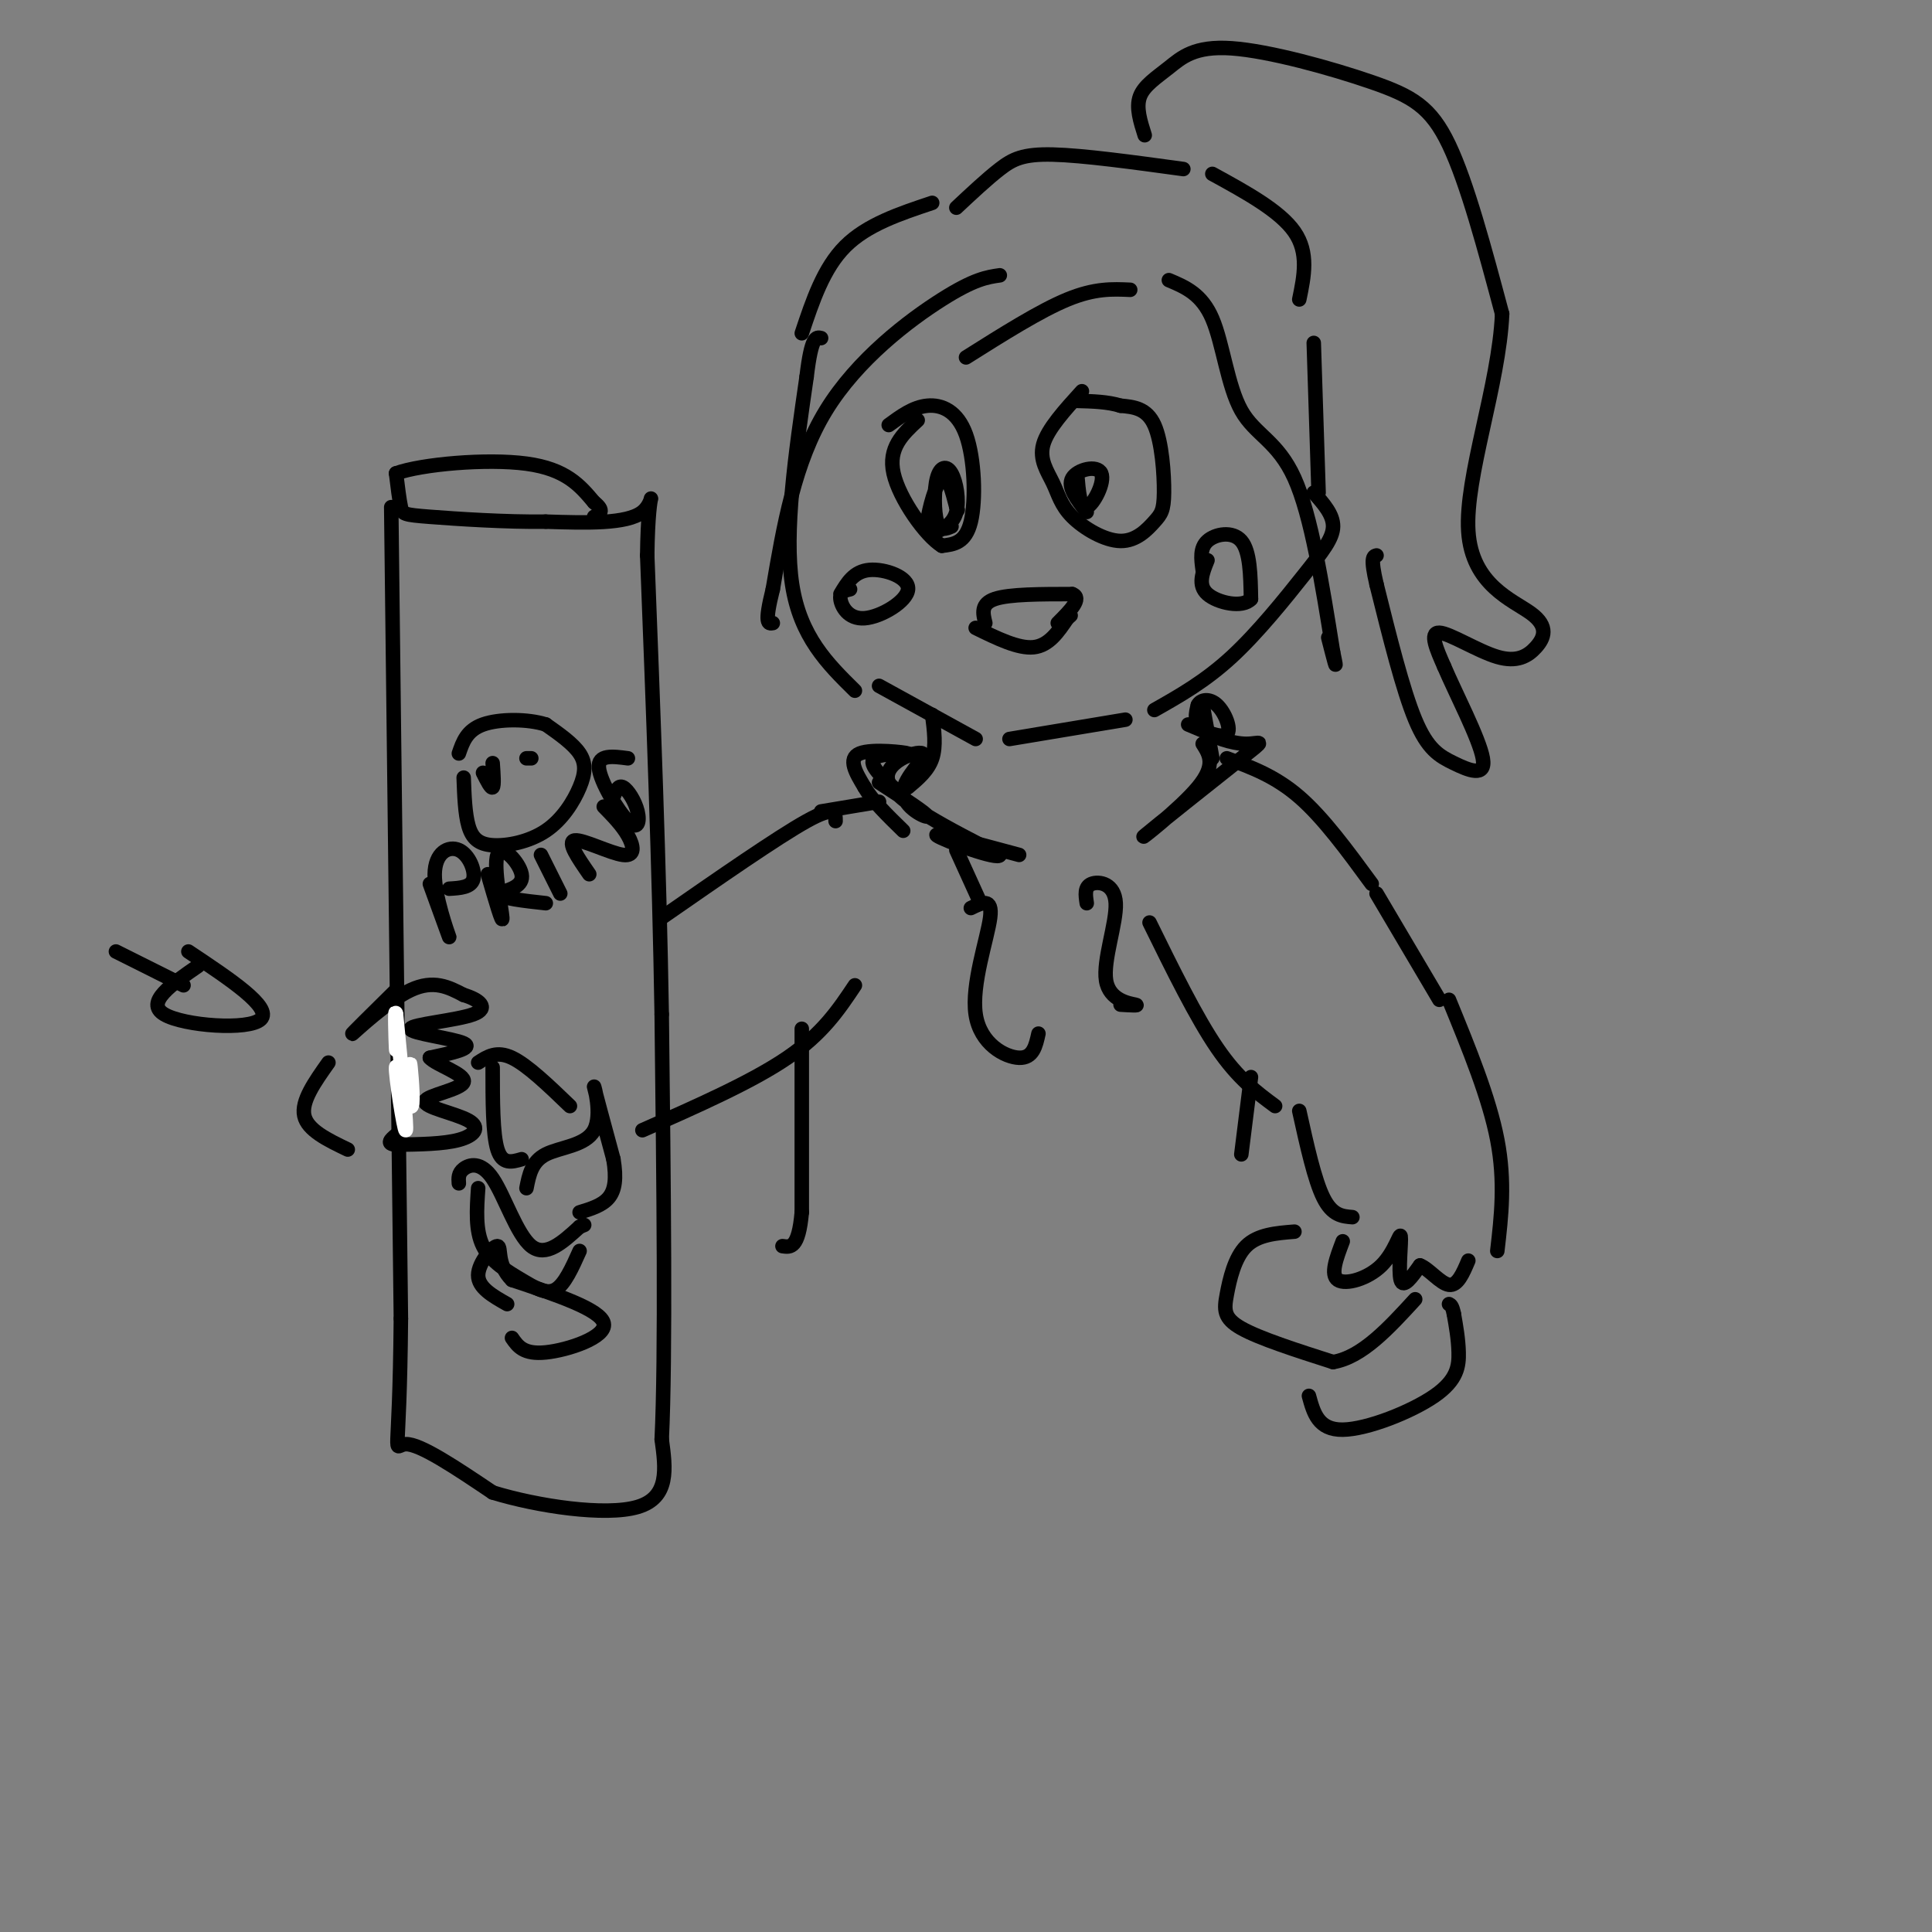 <svg viewBox='0 0 400 400' version='1.1' xmlns='http://www.w3.org/2000/svg' xmlns:xlink='http://www.w3.org/1999/xlink'><rect x="0" y="0" width="400" height="400" fill="#808080" stroke="none"/><g fill='none' stroke='rgb(0,0,0)' stroke-width='3' stroke-linecap='round' stroke-linejoin='round'><path d='M81,105c0.000,0.000 2.000,168.000 2,168'/><path d='M83,273c-0.267,31.467 -1.933,26.133 1,26c2.933,-0.133 10.467,4.933 18,10'/><path d='M102,309c9.244,2.844 23.356,4.956 30,3c6.644,-1.956 5.822,-7.978 5,-14'/><path d='M137,298c0.833,-17.000 0.417,-52.500 0,-88'/><path d='M137,210c-0.500,-30.500 -1.750,-62.750 -3,-95'/><path d='M134,115c0.200,-16.867 2.200,-11.533 -1,-9c-3.200,2.533 -11.600,2.267 -20,2'/><path d='M113,108c-8.179,0.119 -18.625,-0.583 -24,-1c-5.375,-0.417 -5.679,-0.548 -6,-2c-0.321,-1.452 -0.661,-4.226 -1,-7'/><path d='M82,98c5.222,-1.889 18.778,-3.111 27,-2c8.222,1.111 11.111,4.556 14,8'/><path d='M123,104c2.333,1.833 1.167,2.417 0,3'/><path d='M96,161c0.136,3.743 0.273,7.486 1,10c0.727,2.514 2.046,3.798 5,4c2.954,0.202 7.544,-0.678 11,-3c3.456,-2.322 5.776,-6.087 7,-9c1.224,-2.913 1.350,-4.975 0,-7c-1.350,-2.025 -4.175,-4.012 -7,-6'/><path d='M113,150c-3.756,-1.200 -9.644,-1.200 -13,0c-3.356,1.200 -4.178,3.600 -5,6'/><path d='M100,160c0.833,1.667 1.667,3.333 2,3c0.333,-0.333 0.167,-2.667 0,-5'/><path d='M110,157c0.000,0.000 -1.000,0.000 -1,0'/><path d='M89,183c2.150,5.925 4.300,11.850 4,11c-0.300,-0.850 -3.049,-8.475 -3,-13c0.049,-4.525 2.898,-5.949 5,-5c2.102,0.949 3.458,4.271 3,6c-0.458,1.729 -2.729,1.864 -5,2'/><path d='M101,181c1.560,5.369 3.119,10.738 3,9c-0.119,-1.738 -1.917,-10.583 -1,-13c0.917,-2.417 4.548,1.595 5,4c0.452,2.405 -2.274,3.202 -5,4'/><path d='M103,185c0.833,1.000 5.417,1.500 10,2'/><path d='M112,177c0.000,0.000 4.000,8.000 4,8'/><path d='M122,181c-2.339,-3.381 -4.679,-6.762 -3,-7c1.679,-0.238 7.375,2.667 10,3c2.625,0.333 2.179,-1.905 1,-4c-1.179,-2.095 -3.089,-4.048 -5,-6'/><path d='M127,165c0.502,-1.266 1.005,-2.533 2,-2c0.995,0.533 2.483,2.864 3,5c0.517,2.136 0.062,4.075 -2,2c-2.062,-2.075 -5.732,-8.164 -6,-11c-0.268,-2.836 2.866,-2.418 6,-2'/><path d='M95,245c-0.077,-1.054 -0.155,-2.107 1,-3c1.155,-0.893 3.542,-1.625 6,2c2.458,3.625 4.988,11.607 8,14c3.012,2.393 6.506,-0.804 10,-4'/><path d='M120,254c1.667,-0.667 0.833,-0.333 0,0'/><path d='M120,259c-1.554,3.470 -3.107,6.940 -5,8c-1.893,1.060 -4.125,-0.292 -7,-2c-2.875,-1.708 -6.393,-3.774 -8,-7c-1.607,-3.226 -1.304,-7.613 -1,-12'/><path d='M109,246c0.536,-2.750 1.071,-5.500 4,-7c2.929,-1.500 8.250,-1.750 10,-5c1.750,-3.250 -0.071,-9.500 0,-9c0.071,0.500 2.036,7.750 4,15'/><path d='M127,240c0.667,3.978 0.333,6.422 -1,8c-1.333,1.578 -3.667,2.289 -6,3'/><path d='M108,240c-2.000,0.583 -4.000,1.167 -5,-2c-1.000,-3.167 -1.000,-10.083 -1,-17'/><path d='M99,220c1.917,-1.250 3.833,-2.500 7,-1c3.167,1.500 7.583,5.750 12,10'/><path d='M106,277c1.200,1.733 2.400,3.467 7,3c4.600,-0.467 12.600,-3.133 12,-6c-0.600,-2.867 -9.800,-5.933 -19,-9'/><path d='M106,265c-3.310,-3.262 -2.083,-6.917 -3,-7c-0.917,-0.083 -3.976,3.405 -4,6c-0.024,2.595 2.988,4.298 6,6'/><path d='M82,205c-4.889,4.822 -9.778,9.644 -9,9c0.778,-0.644 7.222,-6.756 12,-9c4.778,-2.244 7.889,-0.622 11,1'/><path d='M96,206c3.140,0.917 5.491,2.710 2,4c-3.491,1.290 -12.825,2.078 -13,3c-0.175,0.922 8.807,1.978 11,3c2.193,1.022 -2.404,2.011 -7,3'/><path d='M89,219c1.132,1.403 7.461,3.409 7,5c-0.461,1.591 -7.711,2.767 -8,4c-0.289,1.233 6.384,2.524 9,4c2.616,1.476 1.176,3.136 -2,4c-3.176,0.864 -8.088,0.932 -13,1'/><path d='M82,237c-2.167,-0.167 -1.083,-1.083 0,-2'/><path d='M137,190c12.000,-8.333 24.000,-16.667 30,-20c6.000,-3.333 6.000,-1.667 6,0'/><path d='M170,168c0.000,0.000 12.000,-2.000 12,-2'/><path d='M188,163c2.083,-1.750 4.167,-3.500 5,-6c0.833,-2.500 0.417,-5.750 0,-9'/><path d='M249,146c0.000,0.000 2.000,11.000 2,11'/><path d='M182,142c0.000,0.000 20.000,11.000 20,11'/><path d='M209,153c0.000,0.000 24.000,-4.000 24,-4'/><path d='M239,147c5.268,-2.982 10.536,-5.964 16,-11c5.464,-5.036 11.125,-12.125 15,-17c3.875,-4.875 5.964,-7.536 6,-10c0.036,-2.464 -1.982,-4.732 -4,-7'/><path d='M177,143c-5.667,-5.583 -11.333,-11.167 -13,-22c-1.667,-10.833 0.667,-26.917 3,-43'/><path d='M167,78c1.000,-8.500 2.000,-8.250 3,-8'/><path d='M272,71c0.000,0.000 1.000,31.000 1,31'/><path d='M166,69c2.250,-6.750 4.500,-13.500 9,-18c4.500,-4.500 11.250,-6.750 18,-9'/><path d='M184,88c2.542,-1.863 5.083,-3.726 8,-4c2.917,-0.274 6.208,1.042 8,6c1.792,4.958 2.083,13.560 1,18c-1.083,4.440 -3.542,4.720 -6,5'/><path d='M195,113c-3.378,-2.067 -8.822,-9.733 -10,-15c-1.178,-5.267 1.911,-8.133 5,-11'/><path d='M197,109c-1.192,0.510 -2.384,1.019 -3,-1c-0.616,-2.019 -0.654,-6.567 0,-9c0.654,-2.433 2.002,-2.753 3,-1c0.998,1.753 1.646,5.577 1,8c-0.646,2.423 -2.585,3.443 -4,4c-1.415,0.557 -2.304,0.650 -2,-2c0.304,-2.650 1.801,-8.043 3,-9c1.199,-0.957 2.099,2.521 3,6'/><path d='M198,105c0.500,1.000 0.250,0.500 0,0'/><path d='M224,81c-3.554,3.908 -7.107,7.815 -8,11c-0.893,3.185 0.875,5.646 2,8c1.125,2.354 1.606,4.600 4,7c2.394,2.400 6.702,4.955 10,5c3.298,0.045 5.585,-2.421 7,-4c1.415,-1.579 1.958,-2.271 2,-6c0.042,-3.729 -0.417,-10.494 -2,-14c-1.583,-3.506 -4.292,-3.753 -7,-4'/><path d='M232,84c-2.667,-0.833 -5.833,-0.917 -9,-1'/><path d='M225,106c-2.024,-2.595 -4.048,-5.190 -3,-7c1.048,-1.810 5.167,-2.833 6,-1c0.833,1.833 -1.619,6.524 -3,7c-1.381,0.476 -1.690,-3.262 -2,-7'/><path d='M202,130c4.417,2.167 8.833,4.333 12,4c3.167,-0.333 5.083,-3.167 7,-6'/><path d='M221,128c1.167,-1.000 0.583,-0.500 0,0'/><path d='M254,157c5.000,1.833 10.000,3.667 15,8c5.000,4.333 10.000,11.167 15,18'/><path d='M249,118c-0.311,-2.267 -0.622,-4.533 1,-6c1.622,-1.467 5.178,-2.133 7,0c1.822,2.133 1.911,7.067 2,12'/><path d='M259,124c-1.689,1.956 -6.911,0.844 -9,-1c-2.089,-1.844 -1.044,-4.422 0,-7'/><path d='M176,122c-1.085,0.250 -2.169,0.501 -2,2c0.169,1.499 1.592,4.247 5,4c3.408,-0.247 8.802,-3.490 9,-6c0.198,-2.510 -4.801,-4.289 -8,-4c-3.199,0.289 -4.600,2.644 -6,5'/><path d='M285,185c0.000,0.000 13.000,22.000 13,22'/><path d='M238,191c4.833,9.833 9.667,19.667 14,26c4.333,6.333 8.167,9.167 12,12'/><path d='M269,230c1.583,7.167 3.167,14.333 5,18c1.833,3.667 3.917,3.833 6,4'/><path d='M300,207c4.167,10.167 8.333,20.333 10,29c1.667,8.667 0.833,15.833 0,23'/><path d='M278,257c-1.314,3.463 -2.628,6.925 -1,8c1.628,1.075 6.199,-0.238 9,-3c2.801,-2.762 3.831,-6.974 4,-6c0.169,0.974 -0.523,7.136 0,9c0.523,1.864 2.262,-0.568 4,-3'/><path d='M294,262c1.778,0.644 4.222,3.756 6,4c1.778,0.244 2.889,-2.378 4,-5'/><path d='M268,255c-3.798,0.304 -7.595,0.607 -10,3c-2.405,2.393 -3.417,6.875 -4,10c-0.583,3.125 -0.738,4.893 3,7c3.738,2.107 11.369,4.554 19,7'/><path d='M276,282c6.000,-1.000 11.500,-7.000 17,-13'/><path d='M271,289c0.964,3.530 1.929,7.060 7,7c5.071,-0.060 14.250,-3.708 19,-7c4.750,-3.292 5.071,-6.226 5,-9c-0.071,-2.774 -0.536,-5.387 -1,-8'/><path d='M301,272c-0.333,-1.667 -0.667,-1.833 -1,-2'/><path d='M204,129c-0.500,-2.000 -1.000,-4.000 2,-5c3.000,-1.000 9.500,-1.000 16,-1'/><path d='M222,123c2.167,0.833 -0.417,3.417 -3,6'/><path d='M177,204c-3.333,5.000 -6.667,10.000 -14,15c-7.333,5.000 -18.667,10.000 -30,15'/><path d='M68,220c-2.833,4.000 -5.667,8.000 -5,11c0.667,3.000 4.833,5.000 9,7'/><path d='M24,197c0.000,0.000 14.000,7.000 14,7'/><path d='M41,200c-5.511,3.800 -11.022,7.600 -7,10c4.022,2.400 17.578,3.400 20,1c2.422,-2.400 -6.289,-8.200 -15,-14'/><path d='M207,57c-2.644,0.378 -5.289,0.756 -12,5c-6.711,4.244 -17.489,12.356 -24,23c-6.511,10.644 -8.756,23.822 -11,37'/><path d='M160,122c-1.833,7.333 -0.917,7.167 0,7'/><path d='M242,58c3.405,1.435 6.810,2.869 9,8c2.190,5.131 3.167,13.958 6,19c2.833,5.042 7.524,6.298 11,14c3.476,7.702 5.738,21.851 8,36'/><path d='M276,135c1.167,5.500 0.083,1.250 -1,-3'/><path d='M234,60c-3.667,-0.167 -7.333,-0.333 -13,2c-5.667,2.333 -13.333,7.167 -21,12'/><path d='M198,43c3.178,-2.978 6.356,-5.956 9,-8c2.644,-2.044 4.756,-3.156 11,-3c6.244,0.156 16.622,1.578 27,3'/><path d='M251,36c7.000,3.833 14.000,7.667 17,12c3.000,4.333 2.000,9.167 1,14'/><path d='M237,28c-0.914,-2.867 -1.827,-5.734 -1,-8c0.827,-2.266 3.396,-3.930 6,-6c2.604,-2.070 5.244,-4.544 13,-4c7.756,0.544 20.626,4.108 29,7c8.374,2.892 12.250,5.112 16,13c3.750,7.888 7.375,21.444 11,35'/><path d='M311,65c-0.636,14.673 -7.725,33.855 -7,45c0.725,11.145 9.263,14.251 13,17c3.737,2.749 2.672,5.139 1,7c-1.672,1.861 -3.950,3.193 -8,2c-4.050,-1.193 -9.871,-4.912 -12,-5c-2.129,-0.088 -0.564,3.456 1,7'/><path d='M299,138c2.228,5.271 7.298,14.949 8,19c0.702,4.051 -2.965,2.475 -6,1c-3.035,-1.475 -5.439,-2.850 -8,-9c-2.561,-6.150 -5.281,-17.075 -8,-28'/><path d='M285,121c-1.333,-5.667 -0.667,-5.833 0,-6'/><path d='M166,213c0.000,0.000 0.000,38.000 0,38'/><path d='M166,251c-0.667,7.500 -2.333,7.250 -4,7'/><path d='M259,223c0.000,0.000 -2.000,16.000 -2,16'/><path d='M182,162c5.006,3.258 10.013,6.517 10,7c-0.013,0.483 -5.045,-1.809 -5,-5c0.045,-3.191 5.166,-7.282 4,-8c-1.166,-0.718 -8.619,1.938 -7,6c1.619,4.062 12.309,9.531 23,15'/><path d='M207,177c-0.067,1.267 -11.733,-3.067 -13,-4c-1.267,-0.933 7.867,1.533 17,4'/><path d='M249,154c1.403,2.206 2.806,4.412 -1,9c-3.806,4.588 -12.821,11.558 -11,10c1.821,-1.558 14.478,-11.644 20,-16c5.522,-4.356 3.910,-2.980 1,-3c-2.910,-0.020 -7.117,-1.434 -9,-3c-1.883,-1.566 -1.441,-3.283 -1,-5'/><path d='M248,146c0.536,-1.155 2.375,-1.542 4,0c1.625,1.542 3.036,5.012 2,6c-1.036,0.988 -4.518,-0.506 -8,-2'/><path d='M186,164c-3.208,-2.887 -6.417,-5.774 -5,-7c1.417,-1.226 7.458,-0.792 7,-1c-0.458,-0.208 -7.417,-1.060 -10,0c-2.583,1.060 -0.792,4.030 1,7'/><path d='M179,163c1.500,2.667 4.750,5.833 8,9'/><path d='M201,188c2.274,-1.119 4.548,-2.238 4,2c-0.548,4.238 -3.917,13.833 -3,20c0.917,6.167 6.119,8.905 9,9c2.881,0.095 3.440,-2.452 4,-5'/><path d='M225,187c-0.257,-1.699 -0.514,-3.397 1,-4c1.514,-0.603 4.797,-0.110 5,4c0.203,4.110 -2.676,11.837 -2,16c0.676,4.163 4.907,4.761 6,5c1.093,0.239 -0.954,0.120 -3,0'/><path d='M203,187c0.000,0.000 -5.000,-11.000 -5,-11'/></g>
<g fill='none' stroke='rgb(255,255,255)' stroke-width='3' stroke-linecap='round' stroke-linejoin='round'><path d='M85,224c-0.110,-2.558 -0.220,-5.116 0,-3c0.220,2.116 0.770,8.907 0,8c-0.770,-0.907 -2.861,-9.514 -3,-8c-0.139,1.514 1.675,13.147 2,13c0.325,-0.147 -0.837,-12.073 -2,-24'/><path d='M82,210c-0.311,-1.911 -0.089,5.311 0,7c0.089,1.689 0.044,-2.156 0,-6'/></g>
</svg>